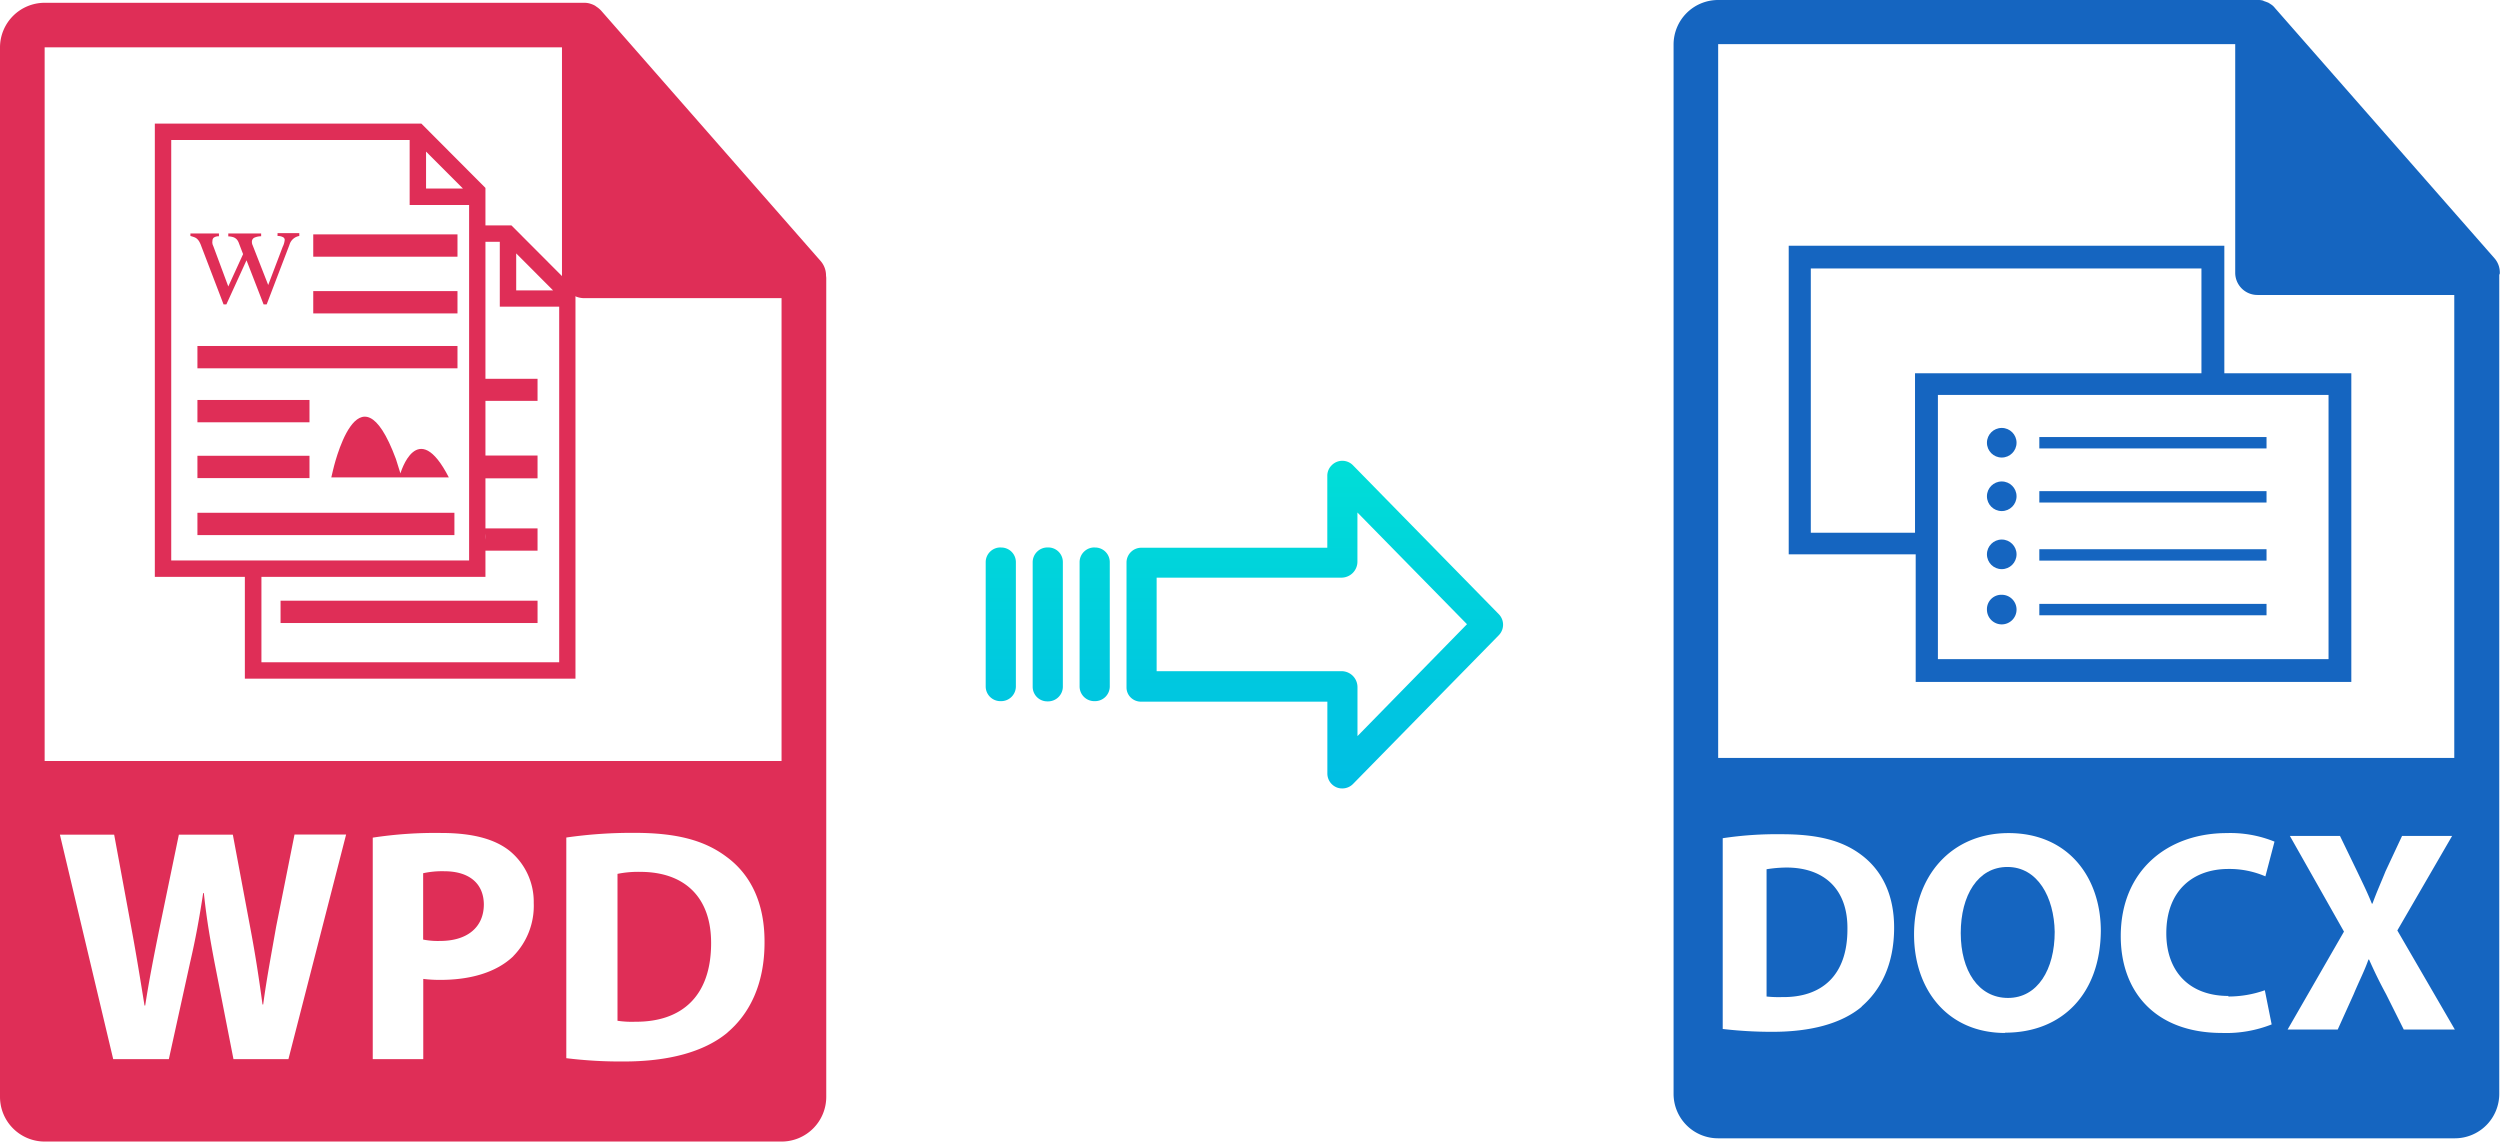 <svg xmlns="http://www.w3.org/2000/svg" xmlns:xlink="http://www.w3.org/1999/xlink" viewBox="0 0 439.03 200.47"><defs><style>.cls-1{fill:#1565c0;}.cls-2{fill:url(#linear-gradient);}.cls-3{fill:url(#linear-gradient-2);}.cls-4{fill:url(#linear-gradient-3);}.cls-5{fill:url(#linear-gradient-4);}.cls-6{fill:#df2e57;}.cls-7{isolation:isolate;}</style><linearGradient id="linear-gradient" x1="230.88" y1="136.11" x2="230.88" y2="16.91" gradientTransform="matrix(1, 0, 0, -1, 0, 186.93)" gradientUnits="userSpaceOnUse"><stop offset="0" stop-color="#00efd1"/><stop offset="1" stop-color="#00acea"/></linearGradient><linearGradient id="linear-gradient-2" x1="192.23" y1="136.11" x2="192.23" y2="16.91" xlink:href="#linear-gradient"/><linearGradient id="linear-gradient-3" x1="183.98" y1="136.11" x2="183.98" y2="16.91" xlink:href="#linear-gradient"/><linearGradient id="linear-gradient-4" x1="175.74" y1="136.11" x2="175.74" y2="16.91" xlink:href="#linear-gradient"/></defs><title>wpd to docx</title><g id="Layer_2" data-name="Layer 2"><g id="Layer_14" data-name="Layer 14"><g id="Layer_5_Image" data-name="Layer 5 Image"><path class="cls-1" d="M439,47.9a3.82,3.82,0,0,0-.9-2.5l-38.6-44h0a2.7,2.7,0,0,0-.8-.7c-.1-.1-.2-.1-.3-.2-.26-.11-.52-.21-.8-.3-.1,0-.1-.1-.2-.1a3,3,0,0,0-.9-.1h-94.8a7.82,7.82,0,0,0-7.8,7.8V192.1a7.81,7.81,0,0,0,7.8,7.8h129.4a7.8,7.8,0,0,0,7.8-7.8V48.25A.53.53,0,0,0,439,47.9ZM326.93,176.8c-3.6,3-9,4.4-15.7,4.4a74.51,74.51,0,0,1-8.7-.5V147.2a63.56,63.56,0,0,1,10.4-.7c6.5,0,10.7,1.2,13.9,3.6,3.5,2.6,5.8,6.8,5.8,12.8,0,6.55-2.4,11-5.7,13.85Zm25.2,4.6c-10.1,0-16-7.6-16-17.3,0-10.2,6.5-17.8,16.6-17.8,10.5,0,16.2,7.8,16.2,17.2-.1,11.05-6.8,17.85-16.8,17.85Zm39.2-6.4a19.1,19.1,0,0,0,6.4-1.1l1.2,6a21.7,21.7,0,0,1-8.7,1.5c-11.8,0-17.8-7.3-17.8-17,0-11.6,8.3-18.1,18.6-18.1a20.61,20.61,0,0,1,8.4,1.5l-1.6,6.1a15.93,15.93,0,0,0-6.5-1.3c-6.1,0-10.9,3.7-10.9,11.3,0,6.75,4.1,11,10.9,11Zm30.8,5.8-3.1-6.2c-1.3-2.4-2.1-4.1-3-6.1h-.1c-.7,2-1.6,3.7-2.6,6.1l-2.8,6.2h-8.8l9.9-17.2-9.5-16.8h8.8l3,6.2c1,2.1,1.8,3.7,2.6,5.7h.1c.8-2.2,1.5-3.7,2.3-5.7l2.9-6.2h8.79L421,163.4l10.1,17.4Zm-120.4-47.7V7.75h90.8V47.9a3.9,3.9,0,0,0,3.9,3.9H431v81.3Z"/><path class="cls-1" d="M313.73,152.35a22.86,22.86,0,0,0-3.5.3V175a20.31,20.31,0,0,0,2.7.1c7,.1,11.5-3.8,11.5-11.9C324.53,156.15,320.33,152.35,313.73,152.35Z"/><path class="cls-1" d="M352.53,152.25c-5.2,0-8.2,5-8.2,11.6s3.1,11.4,8.3,11.4,8.2-5,8.2-11.6C360.73,157.55,357.83,152.25,352.53,152.25Z"/><path class="cls-1" d="M390.62,65.45V43.15h-76.5v54.2h22.3v22.4h76.5V65.55h-22.3Zm-54.2,28.1H318V47.15h68.6v18.4h-50.3v28Zm72.6,22.2h-68.7V69.35h68.6v46.4Z"/><circle class="cls-1" cx="351.53" cy="77.75" r="2.6"/><rect class="cls-1" x="358.13" y="76.75" width="39.9" height="2"/><circle class="cls-1" cx="351.53" cy="87.15" r="2.6"/><rect class="cls-1" x="358.13" y="86.25" width="39.9" height="2"/><circle class="cls-1" cx="351.53" cy="97.35" r="2.6"/><rect class="cls-1" x="358.13" y="96.45" width="39.9" height="2"/><path class="cls-1" d="M351.53,104.45a2.6,2.6,0,1,1-2.6,2.6,2.53,2.53,0,0,1,2.44-2.6Z"/><rect class="cls-1" x="358.13" y="106.05" width="39.9" height="2"/></g></g><g id="Layer_3" data-name="Layer 3"><path class="cls-2" d="M237.58,81.69a2.61,2.61,0,0,0-3.7,0,2.58,2.58,0,0,0-.79,1.9v12.6H200.48a2.6,2.6,0,0,0-2.65,2.54v22a2.46,2.46,0,0,0,.77,1.79,2.57,2.57,0,0,0,1.88.7h32.62v12.59a2.64,2.64,0,0,0,1.62,2.46,2.57,2.57,0,0,0,1,.19,2.64,2.64,0,0,0,1.89-.79l25.59-26.11a2.65,2.65,0,0,0,0-3.71Zm.81,47.58v-8.62a2.8,2.8,0,0,0-2.7-2.78H203.12V101.44h32.56a2.81,2.81,0,0,0,2.7-2.78V90l19.24,19.62Z"/><path class="cls-3" d="M192.24,96.14h0a2.59,2.59,0,0,0-2.65,2.54v0l0,21.89a2.58,2.58,0,0,0,2.59,2.56h.06a2.59,2.59,0,0,0,2.65-2.54v0l0-21.89a2.57,2.57,0,0,0-2.59-2.55Z"/><path class="cls-4" d="M184,96.14h0a2.6,2.6,0,0,0-2.65,2.54v21.93a2.56,2.56,0,0,0,2.58,2.56H184a2.6,2.6,0,0,0,2.65-2.54V98.69a2.56,2.56,0,0,0-2.58-2.55Z"/><path class="cls-5" d="M175.75,96.14h0a2.59,2.59,0,0,0-2.65,2.54v0l0,21.89a2.58,2.58,0,0,0,2.59,2.56h.06a2.59,2.59,0,0,0,2.65-2.54v0l0-21.89a2.57,2.57,0,0,0-2.59-2.55Z"/><path class="cls-6" d="M112.44,153.11a18.3,18.3,0,0,0-4,.35v25.8a16.93,16.93,0,0,0,3.1.17c8.07.06,13.34-4.38,13.34-13.8C124.9,157.44,120.1,153.11,112.44,153.11Z"/><path class="cls-6" d="M145.06,48.4a3.85,3.85,0,0,0-.93-2.54l-38.57-44s0,0,0,0a4.35,4.35,0,0,0-.77-.65L104.5,1a4,4,0,0,0-.77-.33l-.22-.07a3.8,3.8,0,0,0-.89-.11H7.84A7.85,7.85,0,0,0,0,8.31V192.63a7.85,7.85,0,0,0,7.84,7.84H137.25a7.85,7.85,0,0,0,7.85-7.84V48.84C145.1,48.69,145.07,48.54,145.06,48.4ZM50.65,186H41l-3.33-17c-.76-4-1.4-7.66-1.87-12.17h-.12C35,161.3,34.32,165,33.39,169l-3.74,17H19.88l-9.36-39.42h9.53l3,16.26c.87,4.68,1.69,9.77,2.33,13.74h.12c.65-4.27,1.58-9,2.57-13.85l3.34-16.15h9.48L44,163.18c.87,4.61,1.51,8.83,2.1,13.22h.12c.58-4.39,1.46-9,2.28-13.69l3.22-16.15h9.06Zm39.49-18.07c-3,2.86-7.55,4.15-12.81,4.15a23.74,23.74,0,0,1-3-.17V186H65.46v-38.9a72.5,72.5,0,0,1,12-.82c5.51,0,9.43,1.05,12.06,3.16a11.55,11.55,0,0,1,4.21,9.12A12.62,12.62,0,0,1,90.14,167.91Zm37.62,13.4c-4.15,3.45-10.47,5.08-18.19,5.08a77.84,77.84,0,0,1-10.12-.58V147.08a80.5,80.5,0,0,1,12-.82c7.49,0,12.34,1.35,16.15,4.22,4.09,3,6.66,7.89,6.66,14.85C134.31,172.88,131.56,178.09,127.76,181.31ZM7.84,133.64V8.31H98.69V48.44a3.92,3.92,0,0,0,3.93,3.92h34.63v81.28Z"/><path class="cls-6" d="M78,153a15.48,15.48,0,0,0-3.69.35V165a13.24,13.24,0,0,0,3,.24c4.74,0,7.66-2.4,7.66-6.43C84.93,155.16,82.42,153,78,153Z"/><path class="cls-6" d="M89.81,39.58H85.25V33L74,21.71H27.19v79.6H43v17.87h58.06V50.86Zm.84,4.92L97.13,51H90.65Zm-5.4,49.25a5.79,5.79,0,0,1,0,1ZM74.82,26.62l6.48,6.49H74.82ZM30.07,98.43V24.59H71.94V36H82.38V98.43ZM98.21,116.3H45.91v-15H85.25v-4.6H94.4V92.79H85.25V84H94.4V80H85.25v-9.6H94.4V66.52H85.25V42.46h2.52v11.4H98.2V116.3Z"/><rect class="cls-6" x="55.01" y="41.16" width="25.33" height="3.92"/><rect class="cls-6" x="55.01" y="51.12" width="25.33" height="3.92"/><rect class="cls-6" x="34.67" y="60.76" width="45.67" height="3.92"/><rect class="cls-6" x="34.67" y="70.24" width="19.68" height="3.92"/><rect class="cls-6" x="34.67" y="80.04" width="19.68" height="3.92"/><rect class="cls-6" x="34.67" y="90.05" width="45.13" height="3.92"/><rect class="cls-6" x="49.27" y="105.49" width="45.13" height="3.92"/><path class="cls-6" d="M70.32,83.14l-.79-2.53c-6.62-17.83-11.06,2-11.06,2l-.29,1.23H78.82C73.26,73,70.32,83.14,70.32,83.14Z"/><g class="cls-7"><path class="cls-6" d="M33.37,41h5.08v.49a1.53,1.53,0,0,0-.92.25.73.73,0,0,0-.22.58,1,1,0,0,0,0,.45c0,.16.11.34.18.54l2.6,7,2.6-5.68-.69-1.8a2.51,2.51,0,0,0-.26-.57,1.35,1.35,0,0,0-.36-.39,1.48,1.48,0,0,0-.52-.25,3.31,3.31,0,0,0-.77-.11V41h5.77v.49a3,3,0,0,0-1.22.26.79.79,0,0,0-.4.77,1.24,1.24,0,0,0,.12.53l2.74,7,2.55-6.72A3.4,3.4,0,0,0,50,42.11a.54.54,0,0,0-.26-.44,1.93,1.93,0,0,0-1-.23v-.5h3.82v.5A2.17,2.17,0,0,0,50.83,43l-4,10.46h-.54l-3-7.75-3.54,7.75h-.49l-3.9-10.2a4.84,4.84,0,0,0-.35-.8,2.1,2.1,0,0,0-.4-.51,1.48,1.48,0,0,0-.5-.3c-.19-.07-.41-.14-.67-.21V41Z"/></g></g></g></svg>